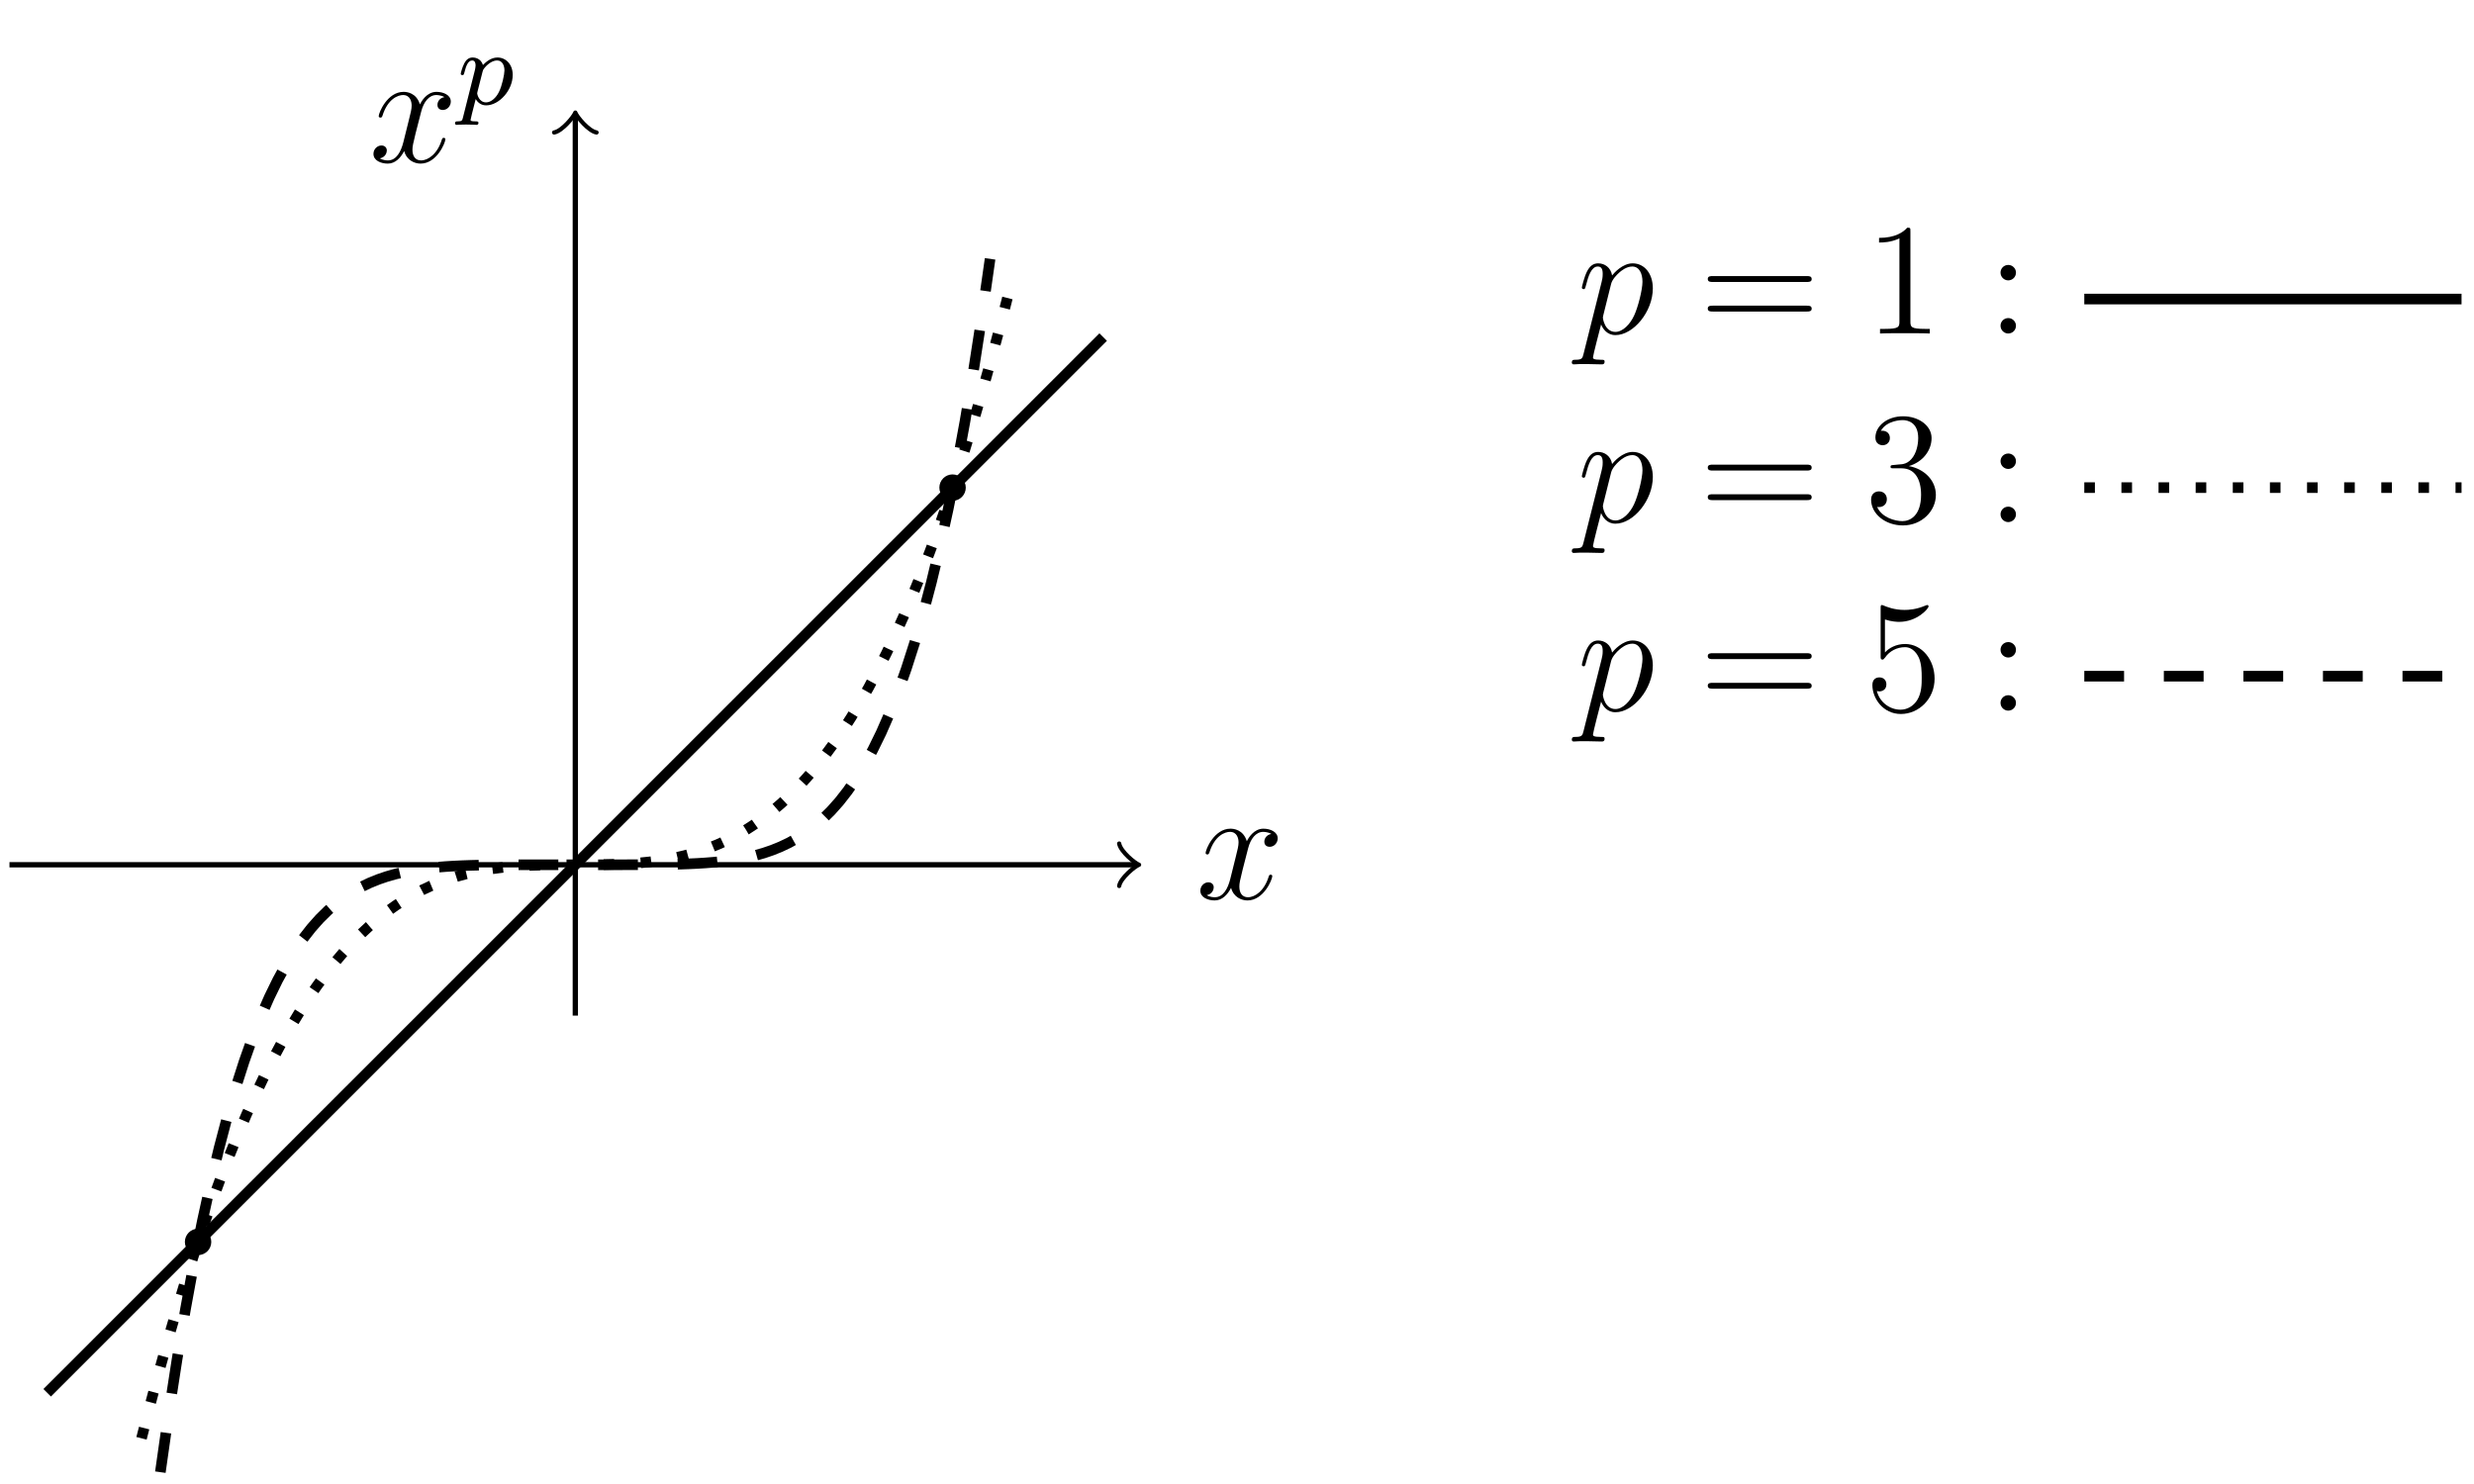 <?xml version='1.0' encoding='UTF-8'?>
<!-- This file was generated by dvisvgm 3.2.1 -->
<svg version='1.1' xmlns='http://www.w3.org/2000/svg' xmlns:xlink='http://www.w3.org/1999/xlink' width='185.85pt' height='111.53pt' viewBox='-.5 -111.03 185.85 111.53'>
<defs>
<path id='g15-49' d='M4.902 0V-.347H4.531C3.479-.347 3.443-.49 3.443-.921V-7.663C3.443-7.938 3.443-7.95 3.204-7.95C2.917-7.627 2.319-7.185 1.088-7.185V-6.838C1.363-6.838 1.961-6.838 2.618-7.149V-.921C2.618-.49 2.582-.347 1.53-.347H1.16V0C1.482-.024 2.642-.024 3.037-.024S4.579-.024 4.902 0Z'/>
<path id='g15-51' d='M5.356-2.044C5.356-3.144 4.471-4.005 3.324-4.208C4.364-4.507 5.033-5.38 5.033-6.312C5.033-7.257 4.053-7.95 2.893-7.95C1.698-7.95 .813-7.221 .813-6.348C.813-5.87 1.184-5.774 1.363-5.774C1.614-5.774 1.901-5.954 1.901-6.312C1.901-6.695 1.614-6.862 1.351-6.862C1.279-6.862 1.255-6.862 1.219-6.85C1.674-7.663 2.798-7.663 2.857-7.663C3.252-7.663 4.029-7.484 4.029-6.312C4.029-6.085 3.993-5.416 3.646-4.902C3.288-4.376 2.881-4.34 2.558-4.328L2.2-4.292C1.997-4.28 1.949-4.268 1.949-4.16C1.949-4.041 2.008-4.041 2.224-4.041H2.774C3.79-4.041 4.244-3.204 4.244-2.056C4.244-.49 3.431-.072 2.845-.072C2.271-.072 1.291-.347 .944-1.136C1.327-1.076 1.674-1.291 1.674-1.722C1.674-2.068 1.423-2.307 1.088-2.307C.801-2.307 .49-2.14 .49-1.686C.49-.622 1.554 .251 2.881 .251C4.304 .251 5.356-.837 5.356-2.044Z'/>
<path id='g15-53' d='M5.26-2.403C5.26-3.826 4.304-5.009 3.049-5.009C2.367-5.009 1.841-4.71 1.53-4.376V-6.85C2.044-6.683 2.463-6.671 2.594-6.671C3.945-6.671 4.806-7.663 4.806-7.831C4.806-7.878 4.782-7.938 4.71-7.938C4.71-7.938 4.663-7.938 4.555-7.89C3.885-7.603 3.312-7.568 3.001-7.568C2.212-7.568 1.65-7.807 1.423-7.902C1.339-7.938 1.303-7.938 1.303-7.938C1.207-7.938 1.207-7.867 1.207-7.675V-4.125C1.207-3.909 1.207-3.838 1.351-3.838C1.411-3.838 1.423-3.85 1.542-3.993C1.877-4.483 2.439-4.77 3.037-4.77C3.67-4.77 3.981-4.184 4.077-3.981C4.28-3.515 4.292-2.929 4.292-2.475S4.292-1.339 3.957-.801C3.694-.371 3.228-.072 2.702-.072C1.913-.072 1.136-.61 .921-1.482C.98-1.459 1.052-1.447 1.112-1.447C1.315-1.447 1.638-1.566 1.638-1.973C1.638-2.307 1.411-2.499 1.112-2.499C.897-2.499 .586-2.391 .586-1.925C.586-.909 1.399 .251 2.726 .251C4.077 .251 5.26-.885 5.26-2.403Z'/>
<path id='g15-58' d='M2.2-4.579C2.2-4.902 1.925-5.153 1.626-5.153C1.279-5.153 1.04-4.878 1.04-4.579C1.04-4.22 1.339-3.993 1.614-3.993C1.937-3.993 2.2-4.244 2.2-4.579ZM2.2-.586C2.2-.909 1.925-1.16 1.626-1.16C1.279-1.16 1.04-.885 1.04-.586C1.04-.227 1.339 0 1.614 0C1.937 0 2.2-.251 2.2-.586Z'/>
<path id='g15-61' d='M8.452-4.089C8.452-4.316 8.249-4.316 8.07-4.316H1.028C.861-4.316 .646-4.316 .646-4.101C.646-3.873 .849-3.873 1.028-3.873H8.07C8.237-3.873 8.452-3.873 8.452-4.089ZM8.452-1.865C8.452-2.092 8.249-2.092 8.07-2.092H1.028C.861-2.092 .646-2.092 .646-1.877C.646-1.65 .849-1.65 1.028-1.65H8.07C8.237-1.65 8.452-1.65 8.452-1.865Z'/>
<path id='g11-112' d='M4.144-2.208C4.144-2.997 3.634-3.515 2.997-3.515C2.519-3.515 2.136-3.188 1.905-2.949C1.737-3.515 1.203-3.515 1.124-3.515C.837-3.515 .638-3.332 .51-3.084C.327-2.726 .239-2.319 .239-2.295C.239-2.224 .295-2.192 .359-2.192C.462-2.192 .47-2.224 .526-2.431C.63-2.837 .773-3.292 1.1-3.292C1.299-3.292 1.355-3.108 1.355-2.917C1.355-2.837 1.323-2.646 1.307-2.582L.414 .964C.351 1.219 .335 1.283 .016 1.283C-.096 1.283-.191 1.283-.191 1.435C-.191 1.506-.12 1.546-.08 1.546C0 1.546 .032 1.522 .622 1.522C1.196 1.522 1.363 1.546 1.419 1.546C1.451 1.546 1.57 1.546 1.57 1.395C1.57 1.283 1.459 1.283 1.363 1.283C.98 1.283 .98 1.235 .98 1.164C.98 1.108 1.124 .542 1.363-.391C1.467-.207 1.714 .08 2.144 .08C3.124 .08 4.144-1.052 4.144-2.208ZM3.523-2.542C3.523-2.248 3.347-1.395 3.108-.925C2.901-.494 2.519-.143 2.144-.143C1.602-.143 1.474-.765 1.474-.821C1.474-.821 1.49-.925 1.498-.948L1.881-2.455C1.921-2.59 1.921-2.606 2.04-2.75C2.343-3.108 2.686-3.292 2.973-3.292C3.371-3.292 3.523-2.901 3.523-2.542Z'/>
<path id='g12-112' d='M5.715-3.395C5.715-4.495 5.093-5.272 4.196-5.272C3.431-5.272 2.786-4.531 2.654-4.364C2.558-4.961 2.092-5.272 1.614-5.272C1.267-5.272 .992-5.105 .765-4.651C.55-4.22 .383-3.491 .383-3.443S.43-3.335 .514-3.335C.61-3.335 .622-3.347 .693-3.622C.873-4.328 1.1-5.033 1.578-5.033C1.853-5.033 1.949-4.842 1.949-4.483C1.949-4.196 1.913-4.077 1.865-3.862L.514 1.518C.43 1.877 .383 1.973-.108 1.973C-.251 1.973-.371 1.973-.371 2.2C-.371 2.2-.359 2.319-.227 2.319C-.072 2.319 .096 2.295 .251 2.295H.765L1.877 2.319C1.949 2.319 2.092 2.319 2.092 2.104C2.092 1.973 2.008 1.973 1.805 1.973C1.255 1.973 1.219 1.889 1.219 1.793C1.219 1.65 1.757-.406 1.829-.681C1.961-.347 2.283 .12 2.905 .12C4.256 .12 5.715-1.638 5.715-3.395ZM4.304-1.339C4.005-.693 3.455-.12 2.905-.12C2.092-.12 1.961-1.148 1.961-1.196C1.961-1.231 1.985-1.327 1.997-1.387L2.582-3.73C2.666-4.065 3.001-4.411 3.192-4.579C3.324-4.698 3.718-5.033 4.172-5.033C4.698-5.033 4.937-4.507 4.937-3.885C4.937-3.312 4.603-1.961 4.304-1.339Z'/>
<path id='g12-120' d='M5.738-1.71C5.738-1.769 5.691-1.817 5.619-1.817C5.511-1.817 5.499-1.757 5.464-1.662C5.141-.61 4.447-.12 3.909-.12C3.491-.12 3.264-.43 3.264-.921C3.264-1.184 3.312-1.375 3.503-2.164L3.921-3.79C4.101-4.507 4.507-5.033 5.057-5.033C5.057-5.033 5.416-5.033 5.667-4.878C5.284-4.806 5.141-4.519 5.141-4.292C5.141-4.005 5.368-3.909 5.535-3.909C5.894-3.909 6.145-4.22 6.145-4.543C6.145-5.045 5.571-5.272 5.069-5.272C4.34-5.272 3.933-4.555 3.826-4.328C3.551-5.224 2.809-5.272 2.594-5.272C1.375-5.272 .729-3.706 .729-3.443C.729-3.395 .777-3.335 .861-3.335C.956-3.335 .98-3.407 1.004-3.455C1.411-4.782 2.212-5.033 2.558-5.033C3.096-5.033 3.204-4.531 3.204-4.244C3.204-3.981 3.132-3.706 2.989-3.132L2.582-1.494C2.403-.777 2.056-.12 1.423-.12C1.363-.12 1.064-.12 .813-.275C1.243-.359 1.339-.717 1.339-.861C1.339-1.1 1.16-1.243 .933-1.243C.646-1.243 .335-.992 .335-.61C.335-.108 .897 .12 1.411 .12C1.985 .12 2.391-.335 2.642-.825C2.833-.12 3.431 .12 3.873 .12C5.093 .12 5.738-1.447 5.738-1.71Z'/>
</defs>
<g id='page33'>
<g stroke-miterlimit='10' transform='matrix(.996 0 0 -.996 42.719 -46.051)' fill='#000' stroke='#000' stroke-width='0.4'>
<g stroke-width='0.8' stroke-dasharray='0.8,2.0' stroke-dashoffset='0.0'>
<path d='M-32.72-43.272L-32.06-40.703L-31.399-38.238L-30.738-35.874L-30.077-33.61L-29.417-31.443L-28.756-29.371L-28.095-27.393L-27.434-25.504L-26.773-23.706L-26.113-21.994L-25.452-20.366L-24.791-18.821L-24.13-17.355L-23.47-15.968L-22.809-14.657L-22.148-13.419L-21.487-12.254L-20.826-11.158L-20.166-10.129L-19.505-9.165L-18.844-8.265L-18.183-7.426L-17.522-6.645L-16.862-5.921L-16.201-5.252L-15.54-4.635L-14.879-4.069L-14.219-3.55L-13.558-3.078L-12.897-2.65L-12.236-2.263L-11.575-1.915L-10.915-1.606L-10.254-1.332L-9.593-1.09L-8.932-.88L-8.271-.699L-7.611-.544L-6.95-.415L-6.289-.307L-5.628-.22L-4.968-.151L-4.307-.099L-3.646-.059L-2.985-.033L-2.324-.015L-1.664-.006L-1.003-.001L-.342 0H.319L.979 .001L1.64 .005L2.301 .015L2.962 .032L3.623 .059L4.283 .097L4.944 .149L5.605 .217L6.266 .303L6.926 .41L7.587 .539L8.248 .693L8.909 .873L9.57 1.082L10.23 1.322L10.891 1.595L11.552 1.904L12.213 2.25L12.874 2.635L13.534 3.062L14.195 3.533L14.856 4.05L15.517 4.614L16.177 5.229L16.838 5.897L17.499 6.619L18.16 7.397L18.821 8.234L19.481 9.132L20.142 10.094L20.803 11.12L21.464 12.214L22.125 13.377L22.785 14.612L23.446 15.92L24.107 17.305L24.768 18.767L25.428 20.31L26.089 21.934L26.75 23.644L27.411 25.439L28.072 27.324L28.732 29.299L29.393 31.368L30.054 33.531L30.715 35.792L31.375 38.152L32.036 40.613L32.697 43.179' fill='none'/>
</g>
<g stroke-width='0.8' stroke-dasharray='3.0,3.0' stroke-dashoffset='0.0'>
<path d='M-31.298-45.824L-30.666-41.379L-30.034-37.287L-29.402-33.524L-28.77-30.073L-28.138-26.911L-27.505-24.02L-26.873-21.384L-26.241-18.984L-25.609-16.805L-24.977-14.831L-24.345-13.047L-23.713-11.439L-23.081-9.993L-22.448-8.697L-21.816-7.54L-21.184-6.509L-20.552-5.594L-19.92-4.785L-19.288-4.072L-18.656-3.448L-18.023-2.901L-17.391-2.427L-16.759-2.017L-16.127-1.664L-15.495-1.362L-14.863-1.106L-14.231-.89L-13.599-.709L-12.966-.559L-12.334-.435L-11.702-.334L-11.07-.253L-10.438-.189L-9.806-.138L-9.174-.099L-8.542-.069L-7.909-.047L-7.277-.031L-6.645-.02L-6.013-.012L-5.381-.006L-4.749-.003L-4.117-.002L-3.485-0L-2.852 0H-2.22H-1.588H-.956H-.324H.308H.94H1.573H2.205H2.837L3.469 0L4.101 .002L4.733 .003L5.365 .006L5.997 .012L6.63 .019L7.262 .03L7.894 .046L8.526 .069L9.158 .098L9.79 .137L10.422 .187L11.054 .252L11.687 .333L12.319 .432L12.951 .555L13.583 .705L14.215 .885L14.847 1.101L15.479 1.356L16.111 1.656L16.744 2.008L17.376 2.416L18.008 2.889L18.64 3.433L19.272 4.056L19.904 4.766L20.536 5.573L21.168 6.485L21.801 7.513L22.433 8.667L23.065 9.959L23.697 11.401L24.329 13.005L24.961 14.785L25.593 16.754L26.226 18.928L26.858 21.322L27.49 23.953L28.122 26.836L28.754 29.991L29.386 33.436L30.018 37.19L30.65 41.273L31.283 45.71' fill='none'/>
</g>
<g stroke-width='0.8'>
<path d='M-39.834-39.834L-39.029-39.029L-38.225-38.225L-37.42-37.42L-36.616-36.616L-35.811-35.811L-35.007-35.007L-34.202-34.202L-33.398-33.398L-32.593-32.593L-31.789-31.789L-30.984-30.984L-30.18-30.18L-29.375-29.375L-28.571-28.571L-27.766-27.766L-26.962-26.962L-26.157-26.157L-25.353-25.353L-24.548-24.548L-23.744-23.744L-22.939-22.939L-22.135-22.135L-21.33-21.33L-20.526-20.526L-19.721-19.721L-18.917-18.917L-18.112-18.112L-17.308-17.308L-16.504-16.504L-15.699-15.699L-14.895-14.895L-14.09-14.09L-13.286-13.286L-12.481-12.481L-11.677-11.677L-10.872-10.872L-10.068-10.068L-9.263-9.263L-8.459-8.459L-7.654-7.654L-6.85-6.85L-6.045-6.045L-5.241-5.241L-4.436-4.436L-3.632-3.632L-2.827-2.827L-2.023-2.023L-1.218-1.218L-.414-.414L.391 .391L1.195 1.195L2 2L2.804 2.804L3.609 3.609L4.413 4.413L5.218 5.218L6.022 6.022L6.827 6.827L7.631 7.631L8.436 8.436L9.24 9.24L10.045 10.045L10.849 10.849L11.654 11.654L12.458 12.458L13.263 13.263L14.067 14.067L14.872 14.872L15.676 15.676L16.48 16.48L17.285 17.285L18.089 18.089L18.894 18.894L19.698 19.698L20.503 20.503L21.307 21.307L22.112 22.112L22.916 22.916L23.721 23.721L24.525 24.525L25.33 25.33L26.134 26.134L26.939 26.939L27.743 27.743L28.548 28.548L29.352 29.352L30.157 30.157L30.961 30.961L31.766 31.766L32.57 32.57L33.375 33.375L34.179 34.179L34.984 34.984L35.788 35.788L36.593 36.593L37.397 37.397L38.202 38.202L39.006 39.006L39.811 39.811' fill='none'/>
</g>
<path d='M29.449 28.453C29.449 29.003 29.003 29.449 28.453 29.449C27.903 29.449 27.457 29.003 27.457 28.453C27.457 27.903 27.903 27.457 28.453 27.457C29.003 27.457 29.449 27.903 29.449 28.453ZM28.453 28.453' stroke='none'/>
<path d='M-27.457-28.453C-27.457-27.903-27.903-27.457-28.453-27.457C-29.003-27.457-29.449-27.903-29.449-28.453C-29.449-29.003-29.003-29.449-28.453-29.449C-27.903-29.449-27.457-29.003-27.457-28.453ZM-28.453-28.453' stroke='none'/>
<path d='M-42.679 0H42.219' fill='none'/>
<g transform='translate(42.219)' stroke-width='0.32' stroke-dasharray='none' stroke-dashoffset='0.0' stroke-linecap='round' stroke-linejoin='round'>
 <path d='M-1.2 1.6C-1.1 1 0 .1 .3 0C0-.1-1.1-1-1.2-1.6' fill='none'/>
 </g>
<g transform='matrix(1.004 0 0 -1.004 3.916 -48.807)' stroke='none' fill='#000'>
<use x='42.719' y='-46.051' xlink:href='#g12-120'/>
</g>
<path d='M0-11.381V56.446' fill='none'/>
<g transform='matrix(0 1 -1 0 0 56.446)' stroke-width='0.32' stroke-dasharray='none' stroke-dashoffset='0.0' stroke-linecap='round' stroke-linejoin='round'>
 <path d='M-1.2 1.6C-1.1 1 0 .1 .3 0C0-.1-1.1-1-1.2-1.6' fill='none'/>
 </g>
<g transform='matrix(1.004 0 0 -1.004 -58.451 6.782)' stroke='none' fill='#000'>
<use x='42.719' y='-46.051' xlink:href='#g12-120'/>
<use x='49.371' y='-50.389' xlink:href='#g11-112'/>
</g>
<path d='M113.811 42.679' fill='none'/>
<g transform='matrix(1.004 0 0 -1.004 32.641 -6.156)' stroke='none' fill='#000'>
<use x='42.719' y='-46.051' xlink:href='#g12-112'/>
<use x='51.915' y='-46.051' xlink:href='#g15-61'/>
<use x='64.341' y='-46.051' xlink:href='#g15-49'/>
<use x='73.514' y='-46.051' xlink:href='#g15-58'/>
</g>
<g stroke-width='0.8'>
<path d='M113.811 42.679H142.264' fill='none'/>
</g>
<path d='M113.811 28.453' fill='none'/>
<g transform='matrix(1.004 0 0 -1.004 32.641 -20.383)' stroke='none' fill='#000'>
<use x='42.719' y='-46.051' xlink:href='#g12-112'/>
<use x='51.915' y='-46.051' xlink:href='#g15-61'/>
<use x='64.341' y='-46.051' xlink:href='#g15-51'/>
<use x='73.514' y='-46.051' xlink:href='#g15-58'/>
</g>
<g stroke-width='0.8' stroke-dasharray='0.8,2.0' stroke-dashoffset='0.0'>
<path d='M113.811 28.453H142.264' fill='none'/>
</g>
<path d='M113.811 14.226' fill='none'/>
<g transform='matrix(1.004 0 0 -1.004 32.641 -34.609)' stroke='none' fill='#000'>
<use x='42.719' y='-46.051' xlink:href='#g12-112'/>
<use x='51.915' y='-46.051' xlink:href='#g15-61'/>
<use x='64.341' y='-46.051' xlink:href='#g15-53'/>
<use x='73.514' y='-46.051' xlink:href='#g15-58'/>
</g>
<g stroke-width='0.8' stroke-dasharray='3.0,3.0' stroke-dashoffset='0.0'>
<path d='M113.811 14.226H142.264' fill='none'/>
</g>
</g>
</g>
</svg>